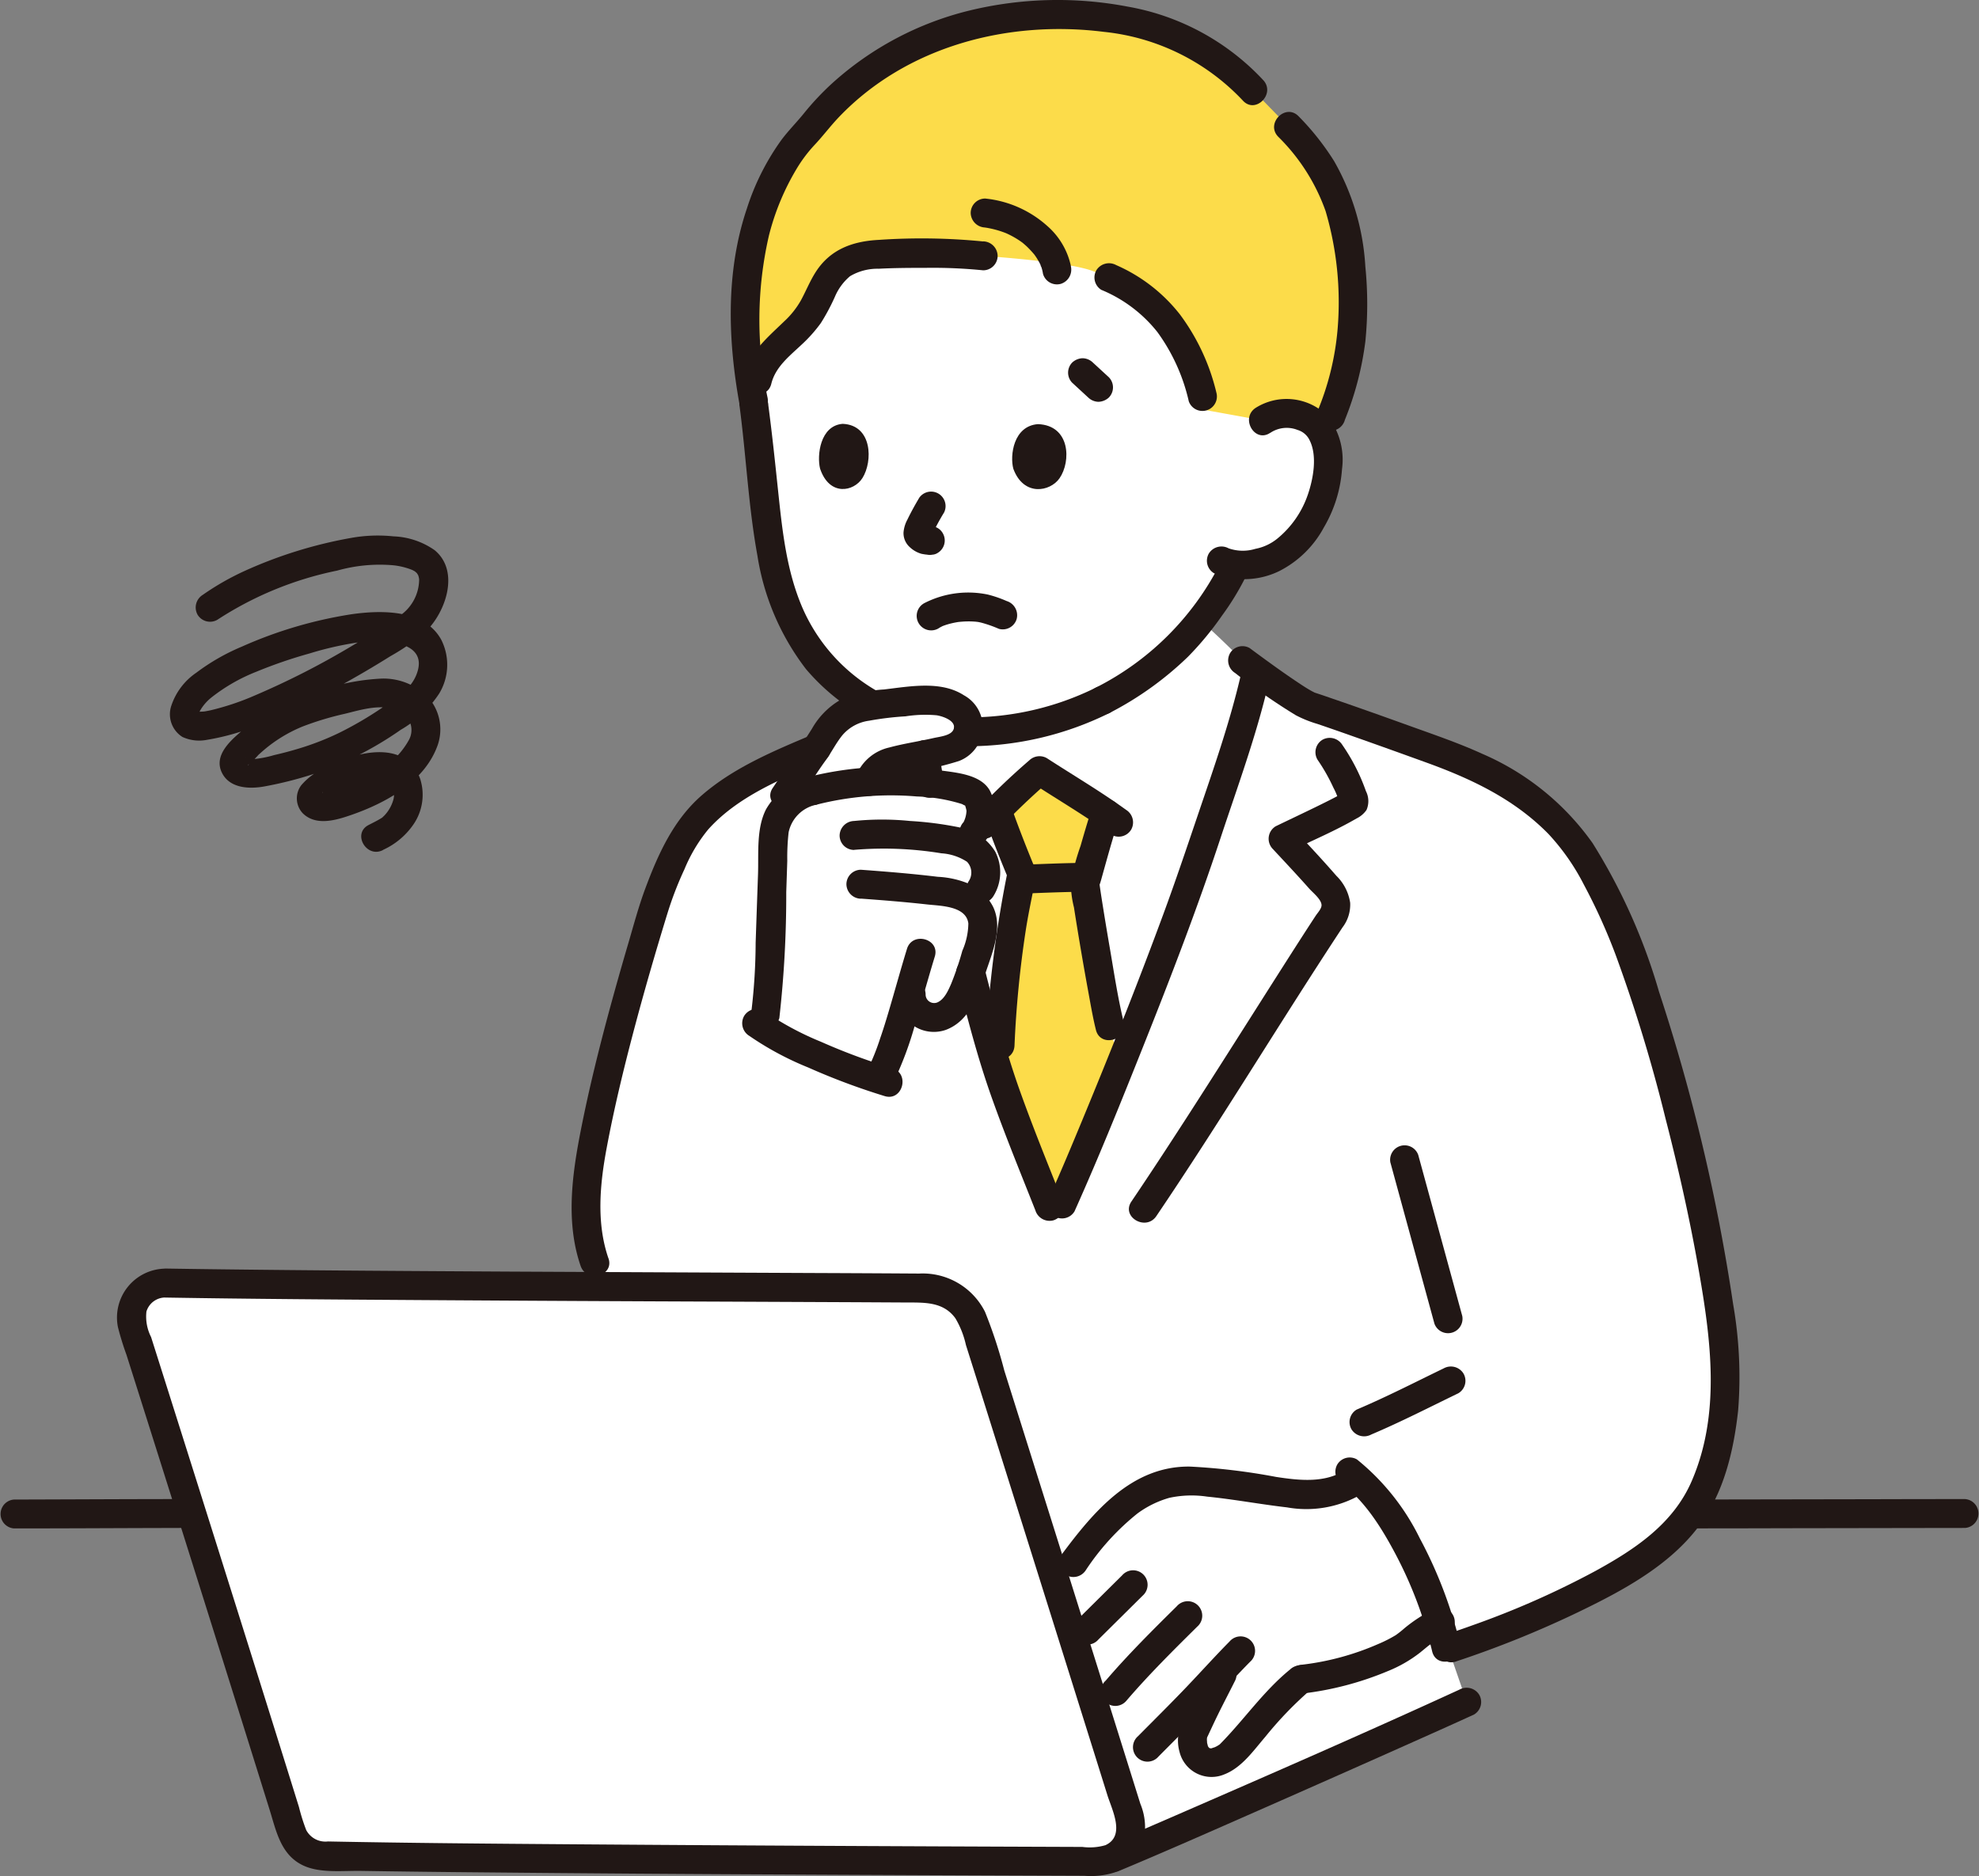 <svg xmlns="http://www.w3.org/2000/svg" width="191.336" height="181.4" viewBox="0 0 191.336 181.4">
  <rect x="0" y="0" width="191.336" height="181.4" fill="#808080" stroke="none"/>
  <g id="_17029" data-name="17029" transform="translate(0 0.003)">
    <path id="パス_284" data-name="パス 284" d="M161.15,115.917c.4-1.418.772-2.876,1.1-4.386a40.519,40.519,0,0,0,5.186,3.421c3.853,1.286,8.782,3.069,12.649,4.467a28.652,28.652,0,0,1,11.638,7.147c2.982,3.126,5.96,9.618,8.152,16.494,4.685,14.7,7.748,30.306,7.746,37.324a33.815,33.815,0,0,1-1.074,7.489c-.969,2.86-2.026,5.878-5.961,8.821-5.573,4.167-14.539,7.657-19.418,9.272H115.871L98.249,168.693a20.947,20.947,0,0,1-.49-9.6,212.838,212.838,0,0,1,6.42-25.226,38.151,38.151,0,0,1,2.908-6.455,15.092,15.092,0,0,1,4.568-4.39c4.556-2.889,13.058-6.09,18.134-7.713.124,1.481.227,2.65.227,2.65.569,6.47,5.286,27.147,8.152,34.926,1.488,4.04,2.35,6.133,4.057,10.437l1.232-.238c2.553-5.684,10.241-24.351,13.87-35.431C158.552,123.9,159.975,120.083,161.15,115.917Z" transform="translate(-40.771 -46.67)" fill="#fff"/>
    <path id="パス_285" data-name="パス 285" d="M174.3,54.163a3.945,3.945,0,0,1,2.85-.634,3.564,3.564,0,0,1,2.966,2.035c.865,1.9.444,5.153-.512,7.092a10.337,10.337,0,0,1-3.894,4.607,7.517,7.517,0,0,1-4.063.847l-.3.628c-.445.934-1.5,2.569-1.5,2.569a33.026,33.026,0,0,1-3.664,4.606,31.91,31.91,0,0,1-7.386,5.314,36.388,36.388,0,0,1-7.468,2.568,27.424,27.424,0,0,1-2.722.384,19.993,19.993,0,0,1-15.27-4.716c-4.365-3.555-6.275-9.172-6.974-15.386-.4-3.584-.756-7.479-1.279-11.371,0,0-4.555-20.413,19.289-20.413C179.858,32.288,174.3,54.163,174.3,54.163Z" transform="translate(-52.193 -13.513)" fill="#fff"/>
    <path id="パス_286" data-name="パス 286" d="M168.133,156.559c-.518,1.213-.964,2.235-1.314,3.014l-1.233.238c-1.7-4.3-2.565-6.4-4.053-10.439-2.867-7.781-7.584-28.456-8.154-34.929,0,0-.04-.45-.1-1.144a21.056,21.056,0,0,0,7.27.523,27.423,27.423,0,0,0,2.722-.384,36.388,36.388,0,0,0,7.468-2.568,31.911,31.911,0,0,0,7.386-5.314c.652-.677,1.528-1.716,2.086-2.414,2.273,2.027,4.058,3.885,4.058,3.885s.569.426,1.378,1.015c-.4,1.628-.876,3.479-1.126,4.366-1.175,4.164-2.6,7.985-3.827,11.73C177.558,133.7,171.4,148.915,168.133,156.559Z" transform="translate(-64.138 -43.16)" fill="#fff"/>
    <path id="パス_287" data-name="パス 287" d="M205.321,271.2l-27.61-1.255c2.249,7.164,4.378,13.957,5.848,18.656a3.279,3.279,0,0,1-1.621,3.892l-.329.17.47-.2c7.028-2.932,29.78-13.041,34.094-15.024l-2.655-7.681A18.852,18.852,0,0,1,205.321,271.2Z" transform="translate(-74.361 -112.881)" fill="#fff"/>
    <path id="パス_288" data-name="パス 288" d="M199.216,265.257c-2.416,1.942-4.24,4.576-6.741,7.183-.359.375-1.831,1.357-2.966.481a2.571,2.571,0,0,1-.582-2.612c1.47-3.214,2.072-4.187,3.165-6.438-1.331,1.4-2.37,2.579-3.947,4.173l-1.607,1.624-2.019,2.041s-1.427,1.524-2.974,3.178c-1.645-5.255-3.759-11.992-5.892-18.788,1.93-2.42,3.63-5.151,5.987-7.221a10.654,10.654,0,0,1,5.952-2.8,14.674,14.674,0,0,1,2.762.094q2.621.268,5.224.683c3.153.5,6.688,1.092,9.21-1.042,3.268,2.893,6.236,8.6,7.874,13.93a12.969,12.969,0,0,0-1.695.989c-.365.25-1.538,1.289-1.926,1.5a26.752,26.752,0,0,1-9.624,2.974" transform="translate(-73.5 -102.858)" fill="#fff"/>
    <path id="パス_289" data-name="パス 289" d="M25.15,213.324c17.906.3,58.78.39,73.375.488a5.111,5.111,0,0,1,4.844,3.571c3.473,10.983,11.282,35.849,14.957,47.6a3.276,3.276,0,0,1-3.14,4.255c-15.818-.058-58.425-.209-74.808-.541a3.268,3.268,0,0,1-3.061-2.3c-3.231-10.447-11.527-36.773-15.349-48.8a3.279,3.279,0,0,1,3.182-4.273Z" transform="translate(-9.127 -89.264)" fill="#fff"/>
    <path id="パス_290" data-name="パス 290" d="M131.6,130.768a30.32,30.32,0,0,1,13.983-.282,3.789,3.789,0,0,1,1.822.8,3.087,3.087,0,0,1,.432,1.221,3.475,3.475,0,0,1-.672,2.286l-.981,1.091a3.149,3.149,0,0,1,1.848,1.468,3.042,3.042,0,0,1-.171,2.9l-.978,1.252a3.936,3.936,0,0,1,.79.88,3.41,3.41,0,0,1,.192,2.694c-.4,1.355-.686,2.33-1.138,3.657a12.043,12.043,0,0,1-1.1,2.458,3.15,3.15,0,0,1-2,1.491,2.248,2.248,0,0,1-2.508-2.242l-.226-.039c-.465,1.616-.944,3.244-1.292,4.27-.287.84-.8,2.24-1.153,3.06-.055.132-.254.586-.46,1.047-3.437-1.529-7.927-3.4-11.279-4.769l.319-1.643a42.1,42.1,0,0,0,.384-5.036q.2-5.908.407-11.8a5.031,5.031,0,0,1,.718-2.689,5.575,5.575,0,0,1,3.066-2.079" transform="translate(-53.018 -54.316)" fill="#fff"/>
    <path id="パス_291" data-name="パス 291" d="M130.542,125.606c.582-.86,2.1-3.271,2.724-4.095,1.127-1.494,1.61-3.064,3.363-3.942,1.467-.737,4.645-.9,6.24-1.051a6.426,6.426,0,0,1,4.036.5,2.608,2.608,0,0,1,1.3,1.407,2.187,2.187,0,0,1-1.454,2.6c-1.635.5-3.224.723-4.892,1.1a5.1,5.1,0,0,0-2.49,1.006,9.862,9.862,0,0,0-1.488,3.322" transform="translate(-54.624 -48.72)" fill="#fff"/>
    <path id="パス_292" data-name="パス 292" d="M174.783,163.636c.866-2.075,1.835-4.434,2.843-6.936l-.968-3.891c-.564-2.268-2.367-13.056-2.39-13.771.6-2.157,1.285-4.675,1.984-6.826-2.271-1.55-4.89-3.128-6.387-4.105-1.534,1.333-2.74,2.426-4.094,3.819l.133.373c.582,1.637,1.635,4.321,2.254,5.8-.368,1.888-.819,3.958-1.056,5.717a100.1,100.1,0,0,0-1.15,13.633c.281.88.551,1.676.807,2.37,1.488,4.04,2.35,6.133,4.057,10.437l1.232-.238C172.686,168.594,173.646,166.36,174.783,163.636Z" transform="translate(-69.365 -53.605)" fill="#fcdc4a"/>
    <path id="パス_293" data-name="パス 293" d="M176.405,13.238c4.42,4.553,6.407,9.107,6.179,18.9a28.912,28.912,0,0,1-2.829,10.92,3.563,3.563,0,0,0-2.966-2.031,3.945,3.945,0,0,0-2.85.634l-5.517-1-.306-1.214a20.867,20.867,0,0,0-2.126-5.482,14.3,14.3,0,0,0-6.949-6.124s-1.287-.559-1.9-.748c-2.839-.872-10.247-1.341-10.247-1.341A81.957,81.957,0,0,0,136.74,25.6a6.462,6.462,0,0,0-3.618,1.047c-1.361,1.027-1.91,2.8-2.754,4.3-1.465,2.605-4.635,3.824-5.3,6.791l-.7.063a45.924,45.924,0,0,1-.474-6.754c-.123-7.111,2.709-14.248,6.193-17.49a27.135,27.135,0,0,1,5.378-5.324,31.04,31.04,0,0,1,18.93-5.816c6.723.078,13.527,1.7,18.594,7.318Z" transform="translate(-51.84 -1.009)" fill="#fcdc4a"/>
    <path id="パス_294" data-name="パス 294" d="M170.246,9.281A27.166,27.166,0,0,0,152.121,4.27c-9.278.6-16.691,4.3-21.609,10.267a28.561,28.561,0,0,0-5.573,12.84,45.468,45.468,0,0,0,.548,15.59" transform="translate(-52.101 -1.748)" fill="none"/>
    <path id="パス_295" data-name="パス 295" d="M163.65,134.687c.7,1.952,1.454,3.885,2.254,5.8v-.742a113.909,113.909,0,0,0-2.152,16.968c-.078,1.8,2.714,1.792,2.791,0a102.122,102.122,0,0,1,1.084-11.12c.168-1.094.383-2.18.6-3.264.113-.57.24-1.139.341-1.712a2.42,2.42,0,0,0-.243-1.521c-.695-1.7-1.367-3.417-1.985-5.149a1.431,1.431,0,0,0-1.715-.976,1.407,1.407,0,0,0-.975,1.717Z" transform="translate(-68.457 -55.623)" fill="#211715"/>
    <path id="パス_296" data-name="パス 296" d="M180.033,133.827c-.378,1.174-.728,2.356-1.066,3.542a23.452,23.452,0,0,0-.942,3.471,9.674,9.674,0,0,0,.3,2.483q.656,4.191,1.424,8.365c.213,1.163.413,2.332.7,3.48.428,1.745,3.121,1.006,2.691-.742-.569-2.32-.924-4.706-1.328-7.06q-.349-2.016-.672-4.037c-.083-.516-.165-1.032-.242-1.548-.027-.181-.052-.363-.079-.544-.04-.267.02.177.015.113a1.023,1.023,0,0,1-.023-.192c0-.036-.013-.075-.01-.112-.018.248.187-.509.22-.63q.266-.958.536-1.919c.372-1.316.756-2.629,1.176-3.931.552-1.714-2.142-2.448-2.691-.742Z" transform="translate(-74.492 -55.593)" fill="#211715"/>
    <path id="パス_297" data-name="パス 297" d="M169.423,146.425c1.616-.063,3.232-.131,4.849-.159a1.4,1.4,0,0,0,0-2.792c-1.617.029-3.233.1-4.849.159a1.4,1.4,0,1,0,0,2.792Z" transform="translate(-70.309 -60.036)" fill="#211715"/>
    <path id="パス_298" data-name="パス 298" d="M163.612,133.248a66.715,66.715,0,0,1,5.35-5.153l-1.691.218c2.559,1.665,5.191,3.21,7.663,5a1.407,1.407,0,0,0,1.91-.5,1.428,1.428,0,0,0-.5-1.91c-2.473-1.792-5.106-3.338-7.664-5a1.425,1.425,0,0,0-1.691.219,66.621,66.621,0,0,0-5.35,5.153C160.423,132.595,162.394,134.574,163.612,133.248Z" transform="translate(-67.476 -52.607)" fill="#211715"/>
    <path id="パス_299" data-name="パス 299" d="M280.661,252.061q4.394,0,8.789-.015l13.891-.022q1.762,0,3.523-.005a1.4,1.4,0,0,0,0-2.792q-4.542,0-9.085.014l-13.809.023q-1.654,0-3.309.005a1.4,1.4,0,0,0,0,2.792Z" transform="translate(-116.875 -104.288)" fill="#211715"/>
    <path id="パス_300" data-name="パス 300" d="M1.348,252.064c4.7,0,9.4-.027,14.1-.04.8,0,1.6-.006,2.4-.006a1.4,1.4,0,0,0,0-2.792c-4.779,0-9.559.026-14.338.04l-2.16.006a1.4,1.4,0,0,0,0,2.792Z" transform="translate(0 -104.287)" fill="#211715"/>
    <path id="パス_301" data-name="パス 301" d="M226.2,205.594a98.926,98.926,0,0,0,11.852-4.785c4.236-2.047,8.754-4.457,11.631-8.289,2.425-3.228,3.363-7.255,3.8-11.189a41,41,0,0,0-.484-10.29,182.226,182.226,0,0,0-7.165-30.2,56.7,56.7,0,0,0-6.422-14.372,25.338,25.338,0,0,0-10.654-8.63c-2.277-1.04-4.652-1.847-7-2.694-2.473-.89-4.949-1.773-7.436-2.626-.547-.188-1.093-.381-1.644-.558-.326-.105-.236-.112-.082-.015-.106-.067-.233-.116-.343-.179-.582-.322-1.132-.7-1.681-1.067-1.227-.829-2.427-1.7-3.62-2.576q-.345-.254-.688-.51a1.4,1.4,0,0,0-1.909.5,1.429,1.429,0,0,0,.5,1.91,60.344,60.344,0,0,0,5.856,4.076,11.393,11.393,0,0,0,2.088.842q1.73.588,3.452,1.2c2.352.827,4.7,1.672,7.042,2.519,4.391,1.587,8.533,3.541,11.847,6.917a21.577,21.577,0,0,1,3.431,4.911,55.861,55.861,0,0,1,3.082,6.819,149.358,149.358,0,0,1,4.807,15.78c1.245,4.819,2.34,9.682,3.2,14.586,1.188,6.776,2.156,13.932-.658,20.46-1.789,4.15-5.475,6.6-9.3,8.7a84.117,84.117,0,0,1-11.868,5.249q-1.178.426-2.369.822c-1.7.564-.969,3.26.742,2.691Z" transform="translate(-85.435 -44.952)" fill="#211715"/>
    <path id="パス_302" data-name="パス 302" d="M226.457,233.762c2.865-1.215,5.618-2.631,8.417-3.987a1.4,1.4,0,0,0,.5-1.91,1.432,1.432,0,0,0-1.909-.5c-2.8,1.356-5.552,2.772-8.418,3.987a1.4,1.4,0,0,0-.5,1.91,1.441,1.441,0,0,0,1.91.5Z" transform="translate(-93.88 -95.065)" fill="#211715"/>
    <path id="パス_303" data-name="パス 303" d="M98.586,172.713c-1.18-3.425-.821-7.178-.167-10.667.708-3.78,1.611-7.524,2.592-11.242,1.017-3.854,2.127-7.683,3.3-11.493a33.314,33.314,0,0,1,1.628-4.211,15.128,15.128,0,0,1,2.288-3.838c2.818-3.155,7.043-4.9,10.861-6.5a1.443,1.443,0,0,0,.975-1.717,1.4,1.4,0,0,0-1.717-.975c-3.73,1.57-7.652,3.2-10.737,5.887-2.719,2.367-4.2,5.645-5.439,8.96-.664,1.774-1.153,3.624-1.687,5.439q-.872,2.966-1.687,5.947c-1.086,3.994-2.088,8.015-2.886,12.077-.838,4.265-1.463,8.863-.01,13.078.582,1.687,3.279.963,2.691-.742Z" transform="translate(-39.763 -51.059)" fill="#211715"/>
    <path id="パス_304" data-name="パス 304" d="M231.111,192.031l4.256,15.578a1.4,1.4,0,0,0,2.691-.742L233.8,191.29a1.4,1.4,0,0,0-2.691.742Z" transform="translate(-96.682 -79.631)" fill="#211715"/>
    <path id="パス_305" data-name="パス 305" d="M203.715,244.175c-1.983,1.265-4.444.983-6.661.645a61.415,61.415,0,0,0-8.326-1c-5.668-.079-9.39,4.441-12.471,8.588a1.4,1.4,0,0,0,.5,1.909,1.428,1.428,0,0,0,1.909-.5,23.8,23.8,0,0,1,4.975-5.459,9.63,9.63,0,0,1,3.088-1.517,10.186,10.186,0,0,1,3.656-.116c2.59.257,5.143.743,7.727,1.04a10.568,10.568,0,0,0,7.012-1.172c1.512-.964.111-3.381-1.409-2.41Z" transform="translate(-73.674 -102.022)" fill="#211715"/>
    <path id="パス_306" data-name="パス 306" d="M183.183,261.615l-4.269,4.232a1.4,1.4,0,1,0,1.974,1.974l4.269-4.232a1.4,1.4,0,1,0-1.974-1.974Z" transform="translate(-74.693 -109.3)" fill="#211715"/>
    <path id="パス_307" data-name="パス 307" d="M185.512,275.911c2.152-2.516,4.511-4.855,6.862-7.181a1.4,1.4,0,1,0-1.974-1.974c-2.354,2.326-4.711,4.665-6.865,7.181a1.4,1.4,0,1,0,1.977,1.974Z" transform="translate(-76.627 -111.451)" fill="#211715"/>
    <path id="パス_308" data-name="パス 308" d="M190.875,283.735c1.585-1.6,3.191-3.188,4.747-4.819,1.374-1.442,2.706-2.922,4.105-4.34a1.4,1.4,0,1,0-1.974-1.974c-1.4,1.418-2.733,2.9-4.106,4.34-1.555,1.631-3.161,3.217-4.746,4.819a1.4,1.4,0,1,0,1.974,1.974Z" transform="translate(-78.872 -113.897)" fill="#211715"/>
    <path id="パス_309" data-name="パス 309" d="M215.5,275.614a30.483,30.483,0,0,0,8.284-2.174,12.871,12.871,0,0,0,3.106-1.787c.191-.155.381-.313.572-.469.094-.076.187-.153.281-.229.18-.143-.156.111-.022.019a14.725,14.725,0,0,1,1.739-1.019,1.4,1.4,0,1,0-1.409-2.411,14.491,14.491,0,0,0-2.686,1.767,9.831,9.831,0,0,1-.83.657,12.887,12.887,0,0,1-1.7.861,25.8,25.8,0,0,1-7.328,1.993,1.441,1.441,0,0,0-1.4,1.4,1.4,1.4,0,0,0,1.4,1.4Z" transform="translate(-89.591 -111.872)" fill="#211715"/>
    <path id="パス_310" data-name="パス 310" d="M222.68,244.911c2.248,1.678,3.885,4.368,5.189,6.843a39.842,39.842,0,0,1,3.489,9.305c.416,1.745,3.109,1.007,2.692-.742a42.763,42.763,0,0,0-3.881-10.177,22.546,22.546,0,0,0-6.081-7.639,1.4,1.4,0,0,0-1.909.5,1.428,1.428,0,0,0,.5,1.909Z" transform="translate(-92.892 -101.394)" fill="#211715"/>
    <path id="パス_311" data-name="パス 311" d="M198.909,276.623c-.571,1.139-1.163,2.268-1.722,3.411a23.792,23.792,0,0,0-1.182,2.55,4.045,4.045,0,0,0-.019,2.268,3.188,3.188,0,0,0,4.362,2.157c1.677-.667,2.783-2.286,3.924-3.611a35.55,35.55,0,0,1,4.377-4.546,1.406,1.406,0,0,0,0-1.974,1.429,1.429,0,0,0-1.974,0c-2.572,2.094-4.448,4.86-6.764,7.206-.037.037-.236.189-.079.076s-.182.107-.221.129c-.065.037-.332.157-.127.077-.082.032-.414.127-.339.116a.34.34,0,0,1-.354-.063c.135.079-.078-.133.047.055a2.085,2.085,0,0,1-.123-.216c.065.129.026.089,0-.022-.029-.126-.067-.249-.089-.377.045.265.009-.1.005-.189,0-.058.011-.116.006-.174,0,.031-.069.233-.015.1.018-.043.018-.1.033-.144.069-.2-.063.125.044-.1.309-.657.613-1.317.93-1.969.548-1.124,1.131-2.23,1.69-3.347a1.43,1.43,0,0,0-.5-1.91,1.409,1.409,0,0,0-1.909.5Z" transform="translate(-81.944 -115.465)" fill="#211715"/>
    <path id="パス_312" data-name="パス 312" d="M184.594,298.346c4.554-1.9,9.068-3.9,13.584-5.886q7.822-3.441,15.625-6.927c1.745-.779,3.485-1.556,5.219-2.352a1.406,1.406,0,0,0,.5-1.909,1.428,1.428,0,0,0-1.91-.5c-9.1,4.179-18.288,8.184-27.471,12.18q-1.845.8-3.693,1.6l-1.546.661c-.116.049-.79.334-.442.188l-.609.255a1.442,1.442,0,0,0-.975,1.717,1.405,1.405,0,0,0,1.717.975Z" transform="translate(-76.506 -117.411)" fill="#211715"/>
    <path id="パス_313" data-name="パス 313" d="M24.159,213.714c8.363.138,16.727.192,25.091.246q14.655.094,29.311.149l12.329.055,4.815.026c1.784.01,3.618-.1,4.8,1.525a8.714,8.714,0,0,1,1.019,2.583l.822,2.6q.981,3.109,1.959,6.218,2.275,7.226,4.544,14.452,2.237,7.121,4.469,14.243.942,3,1.882,6.008c.451,1.442,1.775,3.945-.189,4.843a5.454,5.454,0,0,1-2.226.169l-2.312-.009-5.334-.02q-6.376-.024-12.751-.054-14.5-.067-29.01-.174c-7.845-.058-15.692-.12-23.536-.273a2.1,2.1,0,0,1-2.1-1.1,18.694,18.694,0,0,1-.7-2.223q-.84-2.706-1.687-5.409-2.112-6.755-4.237-13.507-4.172-13.271-8.375-26.531a4.364,4.364,0,0,1-.45-2.466,1.912,1.912,0,0,1,1.867-1.357,1.4,1.4,0,0,0,0-2.792,4.73,4.73,0,0,0-4.623,5.649,27.443,27.443,0,0,0,.828,2.687l.914,2.883q2.184,6.894,4.356,13.791,4.308,13.663,8.576,27.338c.64,2.063,1.076,4.34,3.235,5.357,1.632.768,3.8.5,5.577.527q5.972.094,11.944.144,14.753.143,29.506.206,13.067.068,26.133.113l2.356.009a7.688,7.688,0,0,0,2.954-.327,4.733,4.733,0,0,0,2.779-3.024,5.938,5.938,0,0,0-.307-3.613q-2.016-6.445-4.038-12.889-4.549-14.5-9.116-29a45.677,45.677,0,0,0-1.869-5.685,6.737,6.737,0,0,0-6.358-3.689q-5.215-.034-10.43-.054-14.481-.065-28.962-.135c-9.417-.052-18.833-.107-28.249-.222q-2.6-.031-5.206-.073A1.4,1.4,0,0,0,24.159,213.714Z" transform="translate(-8.136 -88.258)" fill="#211715"/>
    <path id="パス_314" data-name="パス 314" d="M211.292,18.82c3.833,3.436,5.742,7.4,7.027,12.252a24.422,24.422,0,0,1,.791,7.489c-.141,2.71-.257,9.084-2.22,12.516" transform="translate(-88.412 -7.876)" fill="none"/>
    <path id="パス_315" data-name="パス 315" d="M168.383,74.831c-.346-1.268,0-4.148,2.384-4.318,3.144.12,3.2,3.618,2.087,5.226C171.946,77.056,169.38,77.532,168.383,74.831Z" transform="translate(-70.41 -29.507)" fill="#211715"/>
    <path id="パス_316" data-name="パス 316" d="M136.26,74.793c-.316-1.272,0-4.162,2.185-4.331,2.879.12,2.929,3.629,1.911,5.242C139.523,77.025,137.17,77.5,136.26,74.793Z" transform="translate(-56.973 -29.485)" fill="#211715"/>
    <path id="パス_317" data-name="パス 317" d="M151.72,82.28c-.407.686-.794,1.385-1.139,2.1a3.146,3.146,0,0,0-.374,1.238,1.815,1.815,0,0,0,.611,1.428,2.722,2.722,0,0,0,1.126.64,6.421,6.421,0,0,0,.823.109l-.371-.05.031,0a1.06,1.06,0,0,0,.557.025,1.042,1.042,0,0,0,.519-.166,1.4,1.4,0,0,0,.5-1.91,1.342,1.342,0,0,0-.834-.64c-.233-.034-.469-.055-.7-.084l.371.05a1.4,1.4,0,0,1-.31-.083l.333.141a1.443,1.443,0,0,1-.259-.152l.283.218a1.56,1.56,0,0,1-.216-.2l.219.283a.389.389,0,0,1-.045-.076l.141.333a.6.6,0,0,1-.033-.126l.049.371a.9.9,0,0,1,0-.137l-.05.371a1.4,1.4,0,0,1,.1-.332l-.141.333a21.691,21.691,0,0,1,1.221-2.281,1.4,1.4,0,0,0-2.41-1.409Z" transform="translate(-62.852 -34.142)" fill="#211715"/>
    <path id="パス_318" data-name="パス 318" d="M206.765,69.612a2.85,2.85,0,0,1,2.651-.286,1.877,1.877,0,0,1,1.17,1.017c.743,1.5.349,3.679-.174,5.212a9.41,9.41,0,0,1-2.958,4.276,4.778,4.778,0,0,1-2.123.989,4.153,4.153,0,0,1-2.589-.05,1.437,1.437,0,0,0-1.909.5,1.407,1.407,0,0,0,.5,1.909,7.721,7.721,0,0,0,6.322-.215,10.065,10.065,0,0,0,4.3-4.217,12.883,12.883,0,0,0,1.753-5.629,6.817,6.817,0,0,0-1.45-5.2,5.609,5.609,0,0,0-6.908-.722c-1.486.994-.09,3.413,1.409,2.411Z" transform="translate(-83.958 -27.757)" fill="#211715"/>
    <path id="パス_319" data-name="パス 319" d="M154.654,101.92c.1-.058.2-.106.3-.159.265-.14-.213.078-.045.015.058-.022.116-.045.174-.066a6.832,6.832,0,0,1,.792-.233c.131-.031.264-.058.4-.083l.2-.034c.336-.058-.211.019-.012,0,.291-.027.585-.054.88-.058a8.059,8.059,0,0,1,.814.026c.05,0,.336.046.108.006l.053.009q.185.03.368.073a12.127,12.127,0,0,1,1.732.607,1.4,1.4,0,0,0,1.717-.975,1.439,1.439,0,0,0-.975-1.717,11.382,11.382,0,0,0-1.821-.626,9.3,9.3,0,0,0-6.092.807,1.4,1.4,0,1,0,1.409,2.411Z" transform="translate(-63.835 -41.222)" fill="#211715"/>
    <path id="パス_320" data-name="パス 320" d="M183,107.646a31.845,31.845,0,0,0,7.55-5.418,30.337,30.337,0,0,0,3.3-3.995,25.427,25.427,0,0,0,2.2-3.577,1.432,1.432,0,0,0-.5-1.91,1.409,1.409,0,0,0-1.909.5,27.2,27.2,0,0,1-12.046,11.989C180,106.07,181.4,108.48,183,107.646Z" transform="translate(-75.69 -38.732)" fill="#211715"/>
    <path id="パス_321" data-name="パス 321" d="M159.913,119.875a30.829,30.829,0,0,0,13.743-3.232,1.406,1.406,0,0,0,.5-1.909,1.428,1.428,0,0,0-1.909-.5,27.683,27.683,0,0,1-12.334,2.85c-1.8-.046-1.8,2.746,0,2.792Z" transform="translate(-66.35 -47.725)" fill="#211715"/>
    <path id="パス_322" data-name="パス 322" d="M122.926,66.38c.644,4.827.861,9.74,1.736,14.53a24.081,24.081,0,0,0,4.7,10.977,20.518,20.518,0,0,0,5.779,4.706,1.4,1.4,0,0,0,1.409-2.41,17.166,17.166,0,0,1-7.5-8.147c-1.588-3.638-1.987-7.6-2.4-11.5-.286-2.721-.572-5.442-.931-8.154a1.442,1.442,0,0,0-1.4-1.4C123.645,64.984,122.825,65.627,122.926,66.38Z" transform="translate(-51.433 -27.193)" fill="#211715"/>
    <path id="パス_323" data-name="パス 323" d="M172.97,7.747a23.445,23.445,0,0,0-13.1-7.109,36.159,36.159,0,0,0-15.362.391,30.59,30.59,0,0,0-13.174,6.983,26.5,26.5,0,0,0-2.728,2.887c-.714.89-1.52,1.692-2.21,2.61a23.624,23.624,0,0,0-3.35,6.649c-2.06,6.106-1.846,12.7-.707,18.97a1.409,1.409,0,0,0,1.717.975,1.427,1.427,0,0,0,.975-1.717,36.345,36.345,0,0,1,.142-15.6,23.876,23.876,0,0,1,2.714-6.523,13.6,13.6,0,0,1,1.677-2.226c.832-.88,1.553-1.854,2.394-2.733,6.534-6.824,16.3-9.391,25.594-8.228A21.442,21.442,0,0,1,171,9.724c1.213,1.331,3.182-.648,1.974-1.974Z" transform="translate(-50.834)" fill="#211715"/>
    <path id="パス_324" data-name="パス 324" d="M218.642,48.417a30.41,30.41,0,0,0,1.994-7.612,36.273,36.273,0,0,0,0-7.243,23.2,23.2,0,0,0-3.012-10.187,25.1,25.1,0,0,0-3.44-4.346c-1.25-1.295-3.223.68-1.974,1.974a18.959,18.959,0,0,1,4.582,7.189,31.2,31.2,0,0,1,1.163,11.4,26.471,26.471,0,0,1-2,8.084,1.405,1.405,0,0,0,.975,1.717,1.428,1.428,0,0,0,1.717-.975Z" transform="translate(-88.63 -7.787)" fill="#211715"/>
    <path id="パス_325" data-name="パス 325" d="M146.741,39.927a60.359,60.359,0,0,0-10.1-.151c-2.5.13-4.657.9-6.065,3.071-.572.883-.96,1.866-1.461,2.788a8.389,8.389,0,0,1-1.621,2.03c-1.615,1.563-3.362,3-3.926,5.284-.43,1.745,2.261,2.488,2.691.742.4-1.632,1.75-2.675,2.924-3.78a13.967,13.967,0,0,0,1.867-2.094,20.046,20.046,0,0,0,1.352-2.529,5.287,5.287,0,0,1,1.468-2,5.2,5.2,0,0,1,2.771-.722c1.484-.077,2.974-.087,4.459-.084a48.793,48.793,0,0,1,5.641.236,1.4,1.4,0,0,0,1.4-1.4,1.429,1.429,0,0,0-1.4-1.4Z" transform="translate(-51.687 -16.585)" fill="#211715"/>
    <path id="パス_326" data-name="パス 326" d="M182.631,46.342a13.448,13.448,0,0,1,5.4,4.071,18.19,18.19,0,0,1,3.037,6.7,1.4,1.4,0,0,0,2.692-.742,20.656,20.656,0,0,0-3.536-7.643,15.926,15.926,0,0,0-6.18-4.79,1.438,1.438,0,0,0-1.91.5,1.407,1.407,0,0,0,.5,1.91Z" transform="translate(-76.132 -18.312)" fill="#211715"/>
    <path id="パス_327" data-name="パス 327" d="M171.07,39.528a7.118,7.118,0,0,0-2.288-3.874,10.563,10.563,0,0,0-6-2.649,1.4,1.4,0,0,0-1.4,1.4,1.438,1.438,0,0,0,1.4,1.4c-.374-.047.113.02.181.033.107.019.214.04.32.062q.361.076.715.179.338.1.668.224c.061.023.122.047.183.072l-.066-.028c.086.04.174.079.259.12a8.422,8.422,0,0,1,1.1.633c.1.065.187.133.281.2.233.168-.217-.182-.017-.011.156.133.311.263.459.407a10.087,10.087,0,0,1,.722.79c.063.073-.214-.291-.023-.024.048.066.094.133.139.2q.131.2.246.4c.073.129.141.259.2.393s.075.325-.033-.087c.016.063.049.126.072.188a3.8,3.8,0,0,1,.184.725,1.4,1.4,0,0,0,1.717.975,1.439,1.439,0,0,0,.975-1.717Z" transform="translate(-67.532 -13.812)" fill="#211715"/>
    <path id="パス_328" data-name="パス 328" d="M205.9,124.765a17.779,17.779,0,0,1,1.543,2.712,6.852,6.852,0,0,1,.664,1.818v-.742q.577-.791.295-.536.332-.248.149-.123a1.381,1.381,0,0,0-.2.123c-.222.133-.452.254-.681.375-.625.329-1.259.64-1.893.951-1.3.635-2.606,1.25-3.907,1.879a1.41,1.41,0,0,0-.282,2.192c1.182,1.272,2.375,2.537,3.527,3.838.342.386,1.163,1.024,1.188,1.583.016.342-.379.753-.565,1.036-1.182,1.8-2.34,3.62-3.5,5.438-3.032,4.765-6.044,9.543-9.108,14.288-1.714,2.651-3.442,5.292-5.212,7.909-1.01,1.492,1.408,2.89,2.411,1.409,6.207-9.171,11.909-18.668,18-27.915a3.614,3.614,0,0,0,.742-2.379A4.6,4.6,0,0,0,207.727,136c-1.349-1.557-2.762-3.055-4.163-4.564l-.283,2.192c2.134-1.032,4.348-1.967,6.4-3.158a2.516,2.516,0,0,0,.968-.822,2.131,2.131,0,0,0-.055-1.824,18.788,18.788,0,0,0-2.283-4.472,1.434,1.434,0,0,0-1.91-.5,1.407,1.407,0,0,0-.5,1.91Z" transform="translate(-78.532 -51.334)" fill="#211715"/>
    <path id="パス_329" data-name="パス 329" d="M159.023,161.043c1,3.96,2.025,7.942,3.4,11.792,1.3,3.652,2.774,7.243,4.2,10.848a1.438,1.438,0,0,0,1.717.975,1.406,1.406,0,0,0,.975-1.717c-1.428-3.606-2.9-7.2-4.2-10.848-1.374-3.85-2.4-7.832-3.4-11.792-.439-1.741-3.132-1-2.691.742Z" transform="translate(-66.521 -66.662)" fill="#211715"/>
    <path id="パス_330" data-name="パス 330" d="M154.565,126.86c-.157-.931-.3-1.861-.43-2.792a1.394,1.394,0,0,0-2.549-.333l-.141.333a1.4,1.4,0,0,0,0,.742c.126.93.273,1.861.43,2.791a1.4,1.4,0,0,0,.64.834,1.424,1.424,0,0,0,1.075.141,1.409,1.409,0,0,0,.834-.64l.141-.333a1.4,1.4,0,0,0,0-.742Z" transform="translate(-63.349 -51.487)" fill="#211715"/>
    <path id="パス_331" data-name="パス 331" d="M192.836,111.628c-1.051,4.515-2.584,8.882-4.071,13.265-1.114,3.285-2.216,6.568-3.417,9.823-2.48,6.721-5.13,13.38-7.873,20-1.027,2.477-1.988,4.785-3.11,7.285a1.439,1.439,0,0,0,.5,1.91,1.407,1.407,0,0,0,1.91-.5c2.368-5.278,4.532-10.654,6.672-16.026,2.644-6.635,5.214-13.307,7.454-20.091,1.635-4.949,3.442-9.836,4.626-14.921.407-1.745-2.284-2.494-2.691-.742Z" transform="translate(-72.887 -46.293)" fill="#211715"/>
    <path id="パス_332" data-name="パス 332" d="M138.824,123.962c.251-.55.419-.925,1-1.157a11.58,11.58,0,0,1,1.919-.474,30.521,30.521,0,0,0,4.536-1.047,3.569,3.569,0,0,0,2.305-3.018,3.49,3.49,0,0,0-1.813-3.347c-2.227-1.44-5.257-.845-7.735-.558a11.986,11.986,0,0,0-4.256,1.038,7.448,7.448,0,0,0-2.7,2.765c-1.221,1.927-2.509,3.827-3.787,5.718-1.009,1.492,1.409,2.891,2.41,1.409.907-1.342,1.734-2.741,2.689-4.05.582-.8,1.029-1.721,1.659-2.487a4.1,4.1,0,0,1,2.562-1.373,28.862,28.862,0,0,1,3.514-.423,12.3,12.3,0,0,1,3.024-.1c.647.11,1.787.519,1.66,1.235s-1.3.814-1.962.962c-1.423.327-2.879.53-4.29.915a4.511,4.511,0,0,0-3.145,2.586,1.437,1.437,0,0,0,.5,1.909,1.406,1.406,0,0,0,1.909-.5Z" transform="translate(-53.582 -47.7)" fill="#211715"/>
    <path id="パス_333" data-name="パス 333" d="M124.074,170.341a29.461,29.461,0,0,0,5.706,3.064,65.148,65.148,0,0,0,7.391,2.764c1.724.519,2.461-2.174.742-2.691a59.233,59.233,0,0,1-6.908-2.564,28.916,28.916,0,0,1-5.525-2.983,1.405,1.405,0,0,0-1.909.5,1.428,1.428,0,0,0,.5,1.91Z" transform="translate(-51.632 -70.191)" fill="#211715"/>
    <path id="パス_334" data-name="パス 334" d="M134.507,131.141a29.245,29.245,0,0,1,9.684-.791,16.388,16.388,0,0,1,4.362.729c.07.027.4.233.294.1a2.862,2.862,0,0,1,.154.561,2.687,2.687,0,0,1-.285,1.093,1.439,1.439,0,0,0,0,1.974,1.406,1.406,0,0,0,1.974,0,4.561,4.561,0,0,0,.55-5.06c-.9-1.544-3.246-1.7-4.813-1.925a32.814,32.814,0,0,0-12.658.626c-1.745.433-1,3.126.742,2.691Z" transform="translate(-55.557 -53.344)" fill="#211715"/>
    <path id="パス_335" data-name="パス 335" d="M140.979,139.183a34.425,34.425,0,0,1,8.449.334,5.1,5.1,0,0,1,2.47.817,1.512,1.512,0,0,1,.144,1.915,1.409,1.409,0,0,0,.5,1.91,1.425,1.425,0,0,0,1.91-.5,4.362,4.362,0,0,0,.171-4.312,5.063,5.063,0,0,0-3.435-2.332,33.5,33.5,0,0,0-4.805-.625,27.016,27.016,0,0,0-5.4,0,1.438,1.438,0,0,0-1.4,1.4,1.4,1.4,0,0,0,1.4,1.4Z" transform="translate(-58.407 -57.015)" fill="#211715"/>
    <path id="パス_336" data-name="パス 336" d="M142.135,147.39c2.144.155,4.287.326,6.423.565,1.249.14,3.742.134,3.955,1.832a6.761,6.761,0,0,1-.582,2.645,28.935,28.935,0,0,1-1.073,3.175c-.277.64-.662,1.535-1.356,1.823a.826.826,0,0,1-1.121-.794,1.432,1.432,0,0,0-1.4-1.4,1.406,1.406,0,0,0-1.4,1.4,3.78,3.78,0,0,0,1.467,2.924,3.527,3.527,0,0,0,3.278.523c2.291-.851,3.136-3.333,3.833-5.459.651-1.987,1.727-4.4.747-6.443a4.984,4.984,0,0,0-2.1-2.126,8.966,8.966,0,0,0-3.252-.776c-2.47-.3-4.949-.5-7.43-.682a1.408,1.408,0,0,0-1.4,1.4,1.423,1.423,0,0,0,1.4,1.4Z" transform="translate(-58.89 -60.506)" fill="#211715"/>
    <path id="パス_337" data-name="パス 337" d="M146.439,170.226a33.421,33.421,0,0,0,2.338-6.291c.609-2.043,1.171-4.1,1.795-6.139.526-1.722-2.167-2.458-2.692-.742-.608,1.985-1.156,3.99-1.745,5.98-.262.879-.526,1.758-.83,2.624a22.23,22.23,0,0,1-1.274,3.159c-.851,1.582,1.557,2.993,2.41,1.409Z" transform="translate(-60.193 -65.31)" fill="#211715"/>
    <path id="パス_338" data-name="パス 338" d="M130.458,129.106a6.708,6.708,0,0,0-4.135,3.121c-.964,1.864-.716,4.268-.786,6.3q-.116,3.311-.229,6.621a56.936,56.936,0,0,1-.4,6.537,1.441,1.441,0,0,0,.975,1.717,1.406,1.406,0,0,0,1.717-.975,106.155,106.155,0,0,0,.667-12.173q.052-1.512.1-3.021a21.554,21.554,0,0,1,.131-2.769,3.443,3.443,0,0,1,2.7-2.666A1.4,1.4,0,0,0,130.458,129.106Z" transform="translate(-52.25 -53.999)" fill="#211715"/>
    <path id="パス_339" data-name="パス 339" d="M177.974,61.933l1.548,1.428a1.464,1.464,0,0,0,.989.407,1.557,1.557,0,0,0,.989-.407,1.4,1.4,0,0,0,0-1.974l-1.548-1.425a1.461,1.461,0,0,0-.989-.407,1.557,1.557,0,0,0-.989.407,1.4,1.4,0,0,0,0,1.974Z" transform="translate(-74.3 -24.921)" fill="#211715"/>
    <path id="パス_340" data-name="パス 340" d="M48.864,119.43a7.147,7.147,0,0,0,2.932-2.443,5.056,5.056,0,0,0,.661-4.441c-1.454-3.988-6.539-2.515-9.325-1a6.415,6.415,0,0,0-2.152,1.612,2.1,2.1,0,0,0,.142,2.742c1.279,1.242,3.213.657,4.672.151,3.274-1.136,6.95-3.121,8.276-6.527a4.67,4.67,0,0,0-.744-4.744,6.017,6.017,0,0,0-4.591-1.916,21.4,21.4,0,0,0-5.58,1.026,24.187,24.187,0,0,0-4.074,1.454,16.826,16.826,0,0,0-3.589,2.351c-1.221,1.022-3.114,2.555-2.161,4.344.781,1.466,2.675,1.512,4.1,1.247a36.614,36.614,0,0,0,4.647-1.171,33.311,33.311,0,0,0,8.507-4.3,11.114,11.114,0,0,0,3.717-3.509,5.365,5.365,0,0,0,.2-5.192c-1.616-2.971-5.821-2.878-8.683-2.47a41.671,41.671,0,0,0-10.6,3.131,20.326,20.326,0,0,0-4.4,2.52,6.24,6.24,0,0,0-2.415,3.185,2.591,2.591,0,0,0,1.065,3.024,3.871,3.871,0,0,0,2.273.3,23.426,23.426,0,0,0,6.493-2.058,79.574,79.574,0,0,0,7.605-3.817q1.9-1.073,3.753-2.236A20.715,20.715,0,0,0,53,98.313c1.928-1.861,3.321-5.833.862-7.863a7.4,7.4,0,0,0-3.984-1.338,14.583,14.583,0,0,0-4.092.151,43.142,43.142,0,0,0-10.236,3.166,25.7,25.7,0,0,0-4.113,2.343,1.433,1.433,0,0,0-.5,1.909,1.408,1.408,0,0,0,1.91.5,33.348,33.348,0,0,1,11.586-4.757,15.156,15.156,0,0,1,5.347-.523,6.828,6.828,0,0,1,1.907.457,2.819,2.819,0,0,1,.371.212c-.226-.159.194.2.078.064-.088-.106.124.215.136.245a1.636,1.636,0,0,1,.09.4,4.275,4.275,0,0,1-2.114,3.66c-1.409.963-2.858,1.867-4.329,2.733a77.455,77.455,0,0,1-9.421,4.814,25.325,25.325,0,0,1-4.295,1.442c-.152.033-.305.062-.459.09-.054.01-.109.017-.163.027-.2.034.342-.027.007,0-.233.016-.455.026-.686.024-.353,0,.02.019.023.013a1.029,1.029,0,0,1-.265-.067c.11.091.281.151.087.024.083.054.228.224.058.016l.359.616c-.009-.025-.169-.444-.072-.149-.013-.038.013-.454-.026-.154a1.047,1.047,0,0,1,.145-.455,4.515,4.515,0,0,1,1.129-1.27,17.153,17.153,0,0,1,4.286-2.443,45.269,45.269,0,0,1,5.147-1.768,31.369,31.369,0,0,1,4.852-1.089c2.018-.255,6.8-.245,5.48,3.127-.582,1.492-2.056,2.362-3.32,3.213a34.984,34.984,0,0,1-4.12,2.411,26.52,26.52,0,0,1-4.052,1.57q-1.13.338-2.281.6a10.069,10.069,0,0,1-2.187.4,2.473,2.473,0,0,1-.483-.083l-.064-.037a.45.45,0,0,1,.241.31c.168.557-.2.422.158.192a7.1,7.1,0,0,0,.823-.8c.312-.286.632-.567.965-.828a13.862,13.862,0,0,1,3.306-1.919,29.048,29.048,0,0,1,4.071-1.228c1.588-.387,3.5-1,5.1-.334a2.006,2.006,0,0,1,1.085,2.908,7.758,7.758,0,0,1-3.27,3.117,16.85,16.85,0,0,1-2.78,1.322q-.719.261-1.459.462a3.2,3.2,0,0,1-.532.131c.127-.012-.423.047-.291-.026.024-.013.065.116.085.084q-.194,1.273.174.83.2-.145.414-.284a12.467,12.467,0,0,1,1.306-.746,10.871,10.871,0,0,1,2.749-.905c.629-.12,1.525-.226,1.946.332a1.871,1.871,0,0,1,.19,1.378,3.642,3.642,0,0,1-.881,1.567c-.021.024-.335.306-.093.116a2.981,2.981,0,0,1-.325.211c-.362.216-.745.4-1.118.593-1.591.835-.182,3.246,1.409,2.411Z" transform="translate(-11.838 -37.256)" fill="#211715"/>
  </g>
</svg>
